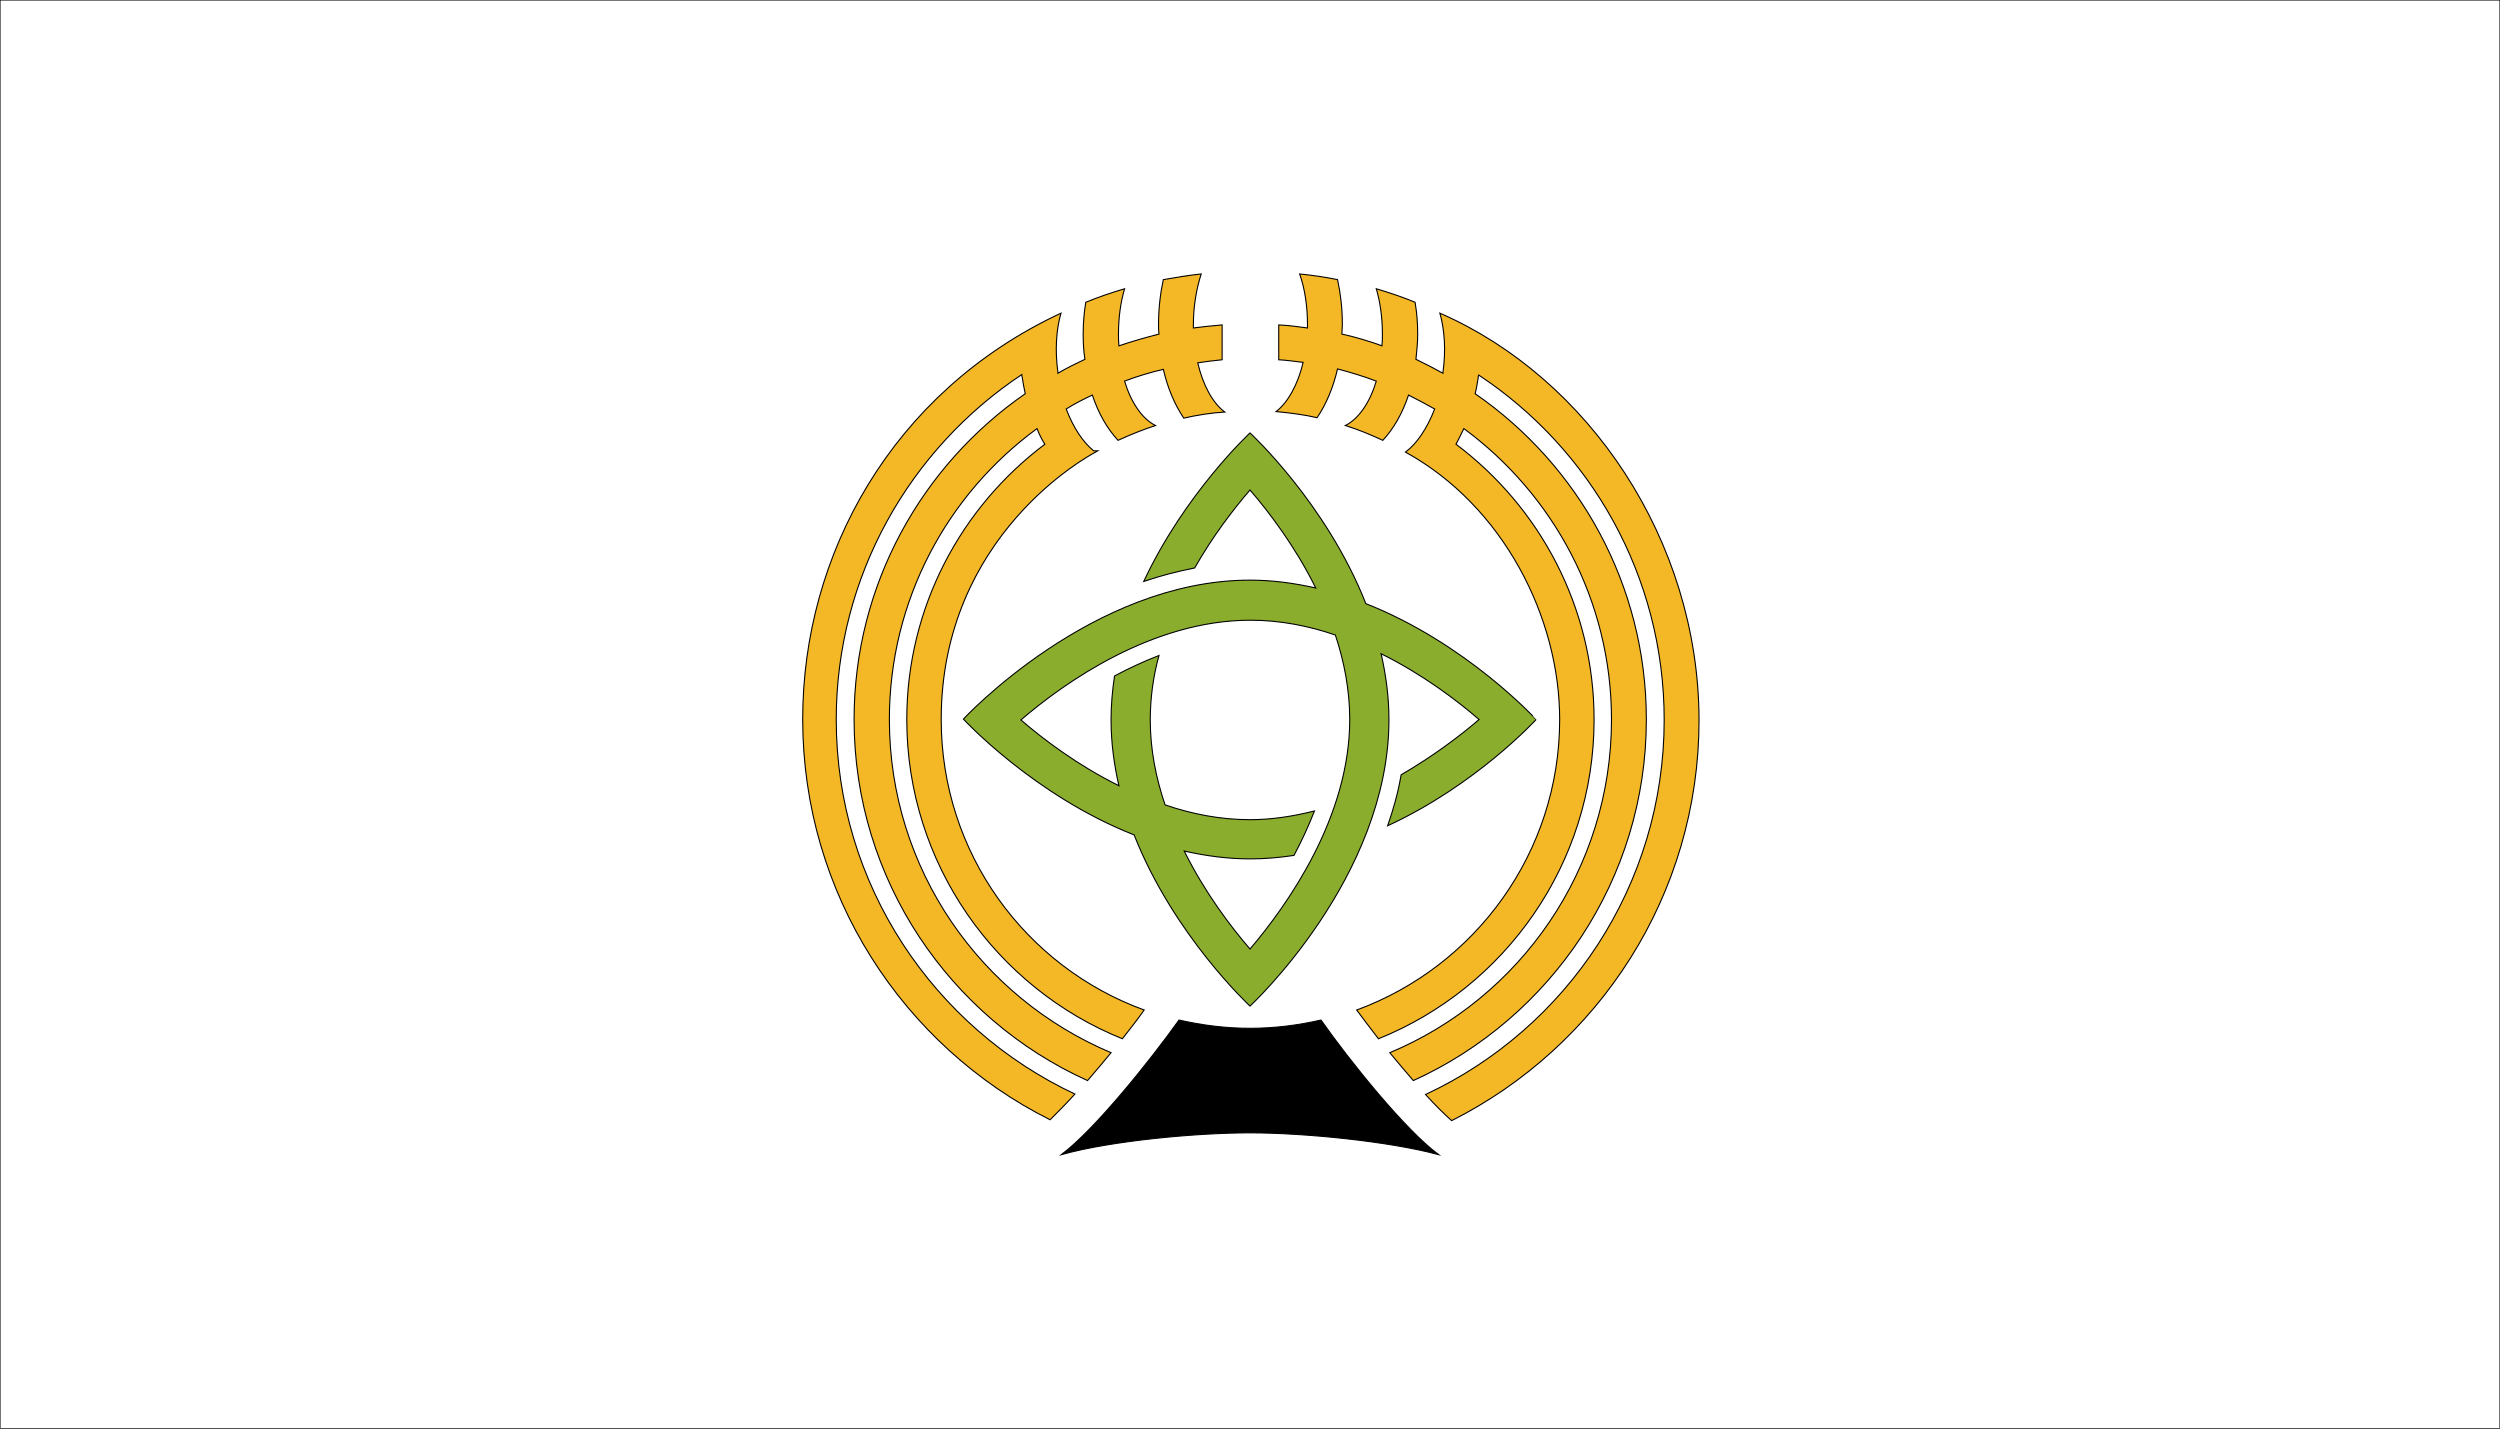 <?xml version="1.0"?>
<!-- Generator: Adobe Illustrator 18.0.0, SVG Export Plug-In . SVG Version: 6.00 Build 0)  -->
<svg
    xmlns="http://www.w3.org/2000/svg"
    xmlns:xlink="http://www.w3.org/1999/xlink"
    xmlns:svg="http://www.w3.org/2000/svg"
    xmlns:inkscape="http://www.inkscape.org/namespaces/inkscape"
    xmlns:sodipodi="http://sodipodi.sourceforge.net/DTD/sodipodi-0.dtd"
    xmlns:ns1="http://sozi.baierouge.fr"
    xmlns:dc="http://purl.org/dc/elements/1.1/"
    xmlns:cc="http://web.resource.org/cc/"
    xmlns:rdf="http://www.w3.org/1999/02/22-rdf-syntax-ns#"
    version="1.1"
    id="Layer_2"
    x="0px"
    y="0px"
    viewBox="0 0 574 328"
    style="enable-background:new 0 0 574 328;"
    xml:space="preserve"
  >
<rect x="0" y="0" width="574" height="328" fill="#333333" stroke="none"/>
<style
      type="text/css"
    >
	.st0{fill:#FFFFFF;stroke:#000000;stroke-width:0.25;stroke-miterlimit:10;}
	.st1{fill:#8AAD2D;stroke:#000000;stroke-width:0.25;stroke-miterlimit:10;}
	.st2{fill:#F4B726;stroke:#000000;stroke-width:0.25;stroke-miterlimit:10;}
	.st3{stroke:#000000;stroke-width:0.25;stroke-miterlimit:10;}
</style
  >
<rect
      class="st0"
      width="574"
      height="328"
  />
<g
    >
	<path
        class="st1"
        d="M313.6,138.6c-9.1-23.1-26.6-39.2-26.6-39.2s-14.9,13.8-24.4,34.1c3.8-1.3,7.7-2.3,11.7-3.1   c4.2-7.4,9-13.6,12.7-17.9c4.4,5.1,10.4,13,15.1,22.5c-4.9-1.1-9.9-1.8-15.1-1.8c-36.3,0-65.8,31.9-65.8,31.9s16.1,17.5,39.2,26.6   C269.5,214.8,287,231,287,231s31.9-29.5,31.9-65.8c0-5.2-0.7-10.3-1.8-15.1c9.5,4.7,17.4,10.7,22.5,15.1   c-4.3,3.7-10.5,8.4-17.9,12.7c-0.7,4.1-1.8,8-3.1,11.7c20.4-9.4,34.1-24.4,34.1-24.4S336.7,147.7,313.6,138.6z M309.9,165.2   c0,22.5-14.4,42.7-22.9,52.7c-4.4-5.1-10.4-13-15.1-22.5c4.9,1.1,9.9,1.8,15.1,1.8c3.4,0,6.8-0.3,10.1-0.8   c1.7-3.2,3.3-6.6,4.7-10.2c-4.8,1.2-9.7,2-14.8,2c-6.8,0-13.4-1.3-19.5-3.4c-2.1-6.2-3.4-12.7-3.4-19.5c0-5.1,0.7-10.1,2-14.8   c-3.6,1.4-7,3-10.2,4.7c-0.5,3.3-0.8,6.7-0.8,10.1c0,5.2,0.7,10.3,1.8,15.1c-9.5-4.7-17.4-10.7-22.5-15.1   c9.9-8.5,30.1-22.9,52.7-22.9c6.8,0,13.4,1.3,19.5,3.4C308.6,151.8,309.9,158.4,309.9,165.2z"
    />
	<g
      >
		<path
          class="st2"
          d="M246.8,251.2c-32.3-15.2-54.8-48-54.8-86c0-33,17-62.2,42.6-79.2c0,0.2,0,0.4,0.1,0.6    c0.2,1.3,0.4,2.5,0.7,3.8c-23.7,16.4-39.3,43.8-39.3,74.8c0,36.8,22,68.6,53.6,82.9c1.8-2.1,3.6-4.2,5.4-6.4    c-29.9-12.6-50.9-42.1-50.9-76.5c0-27.4,13.3-51.7,33.9-66.8c0.5,1.3,1.1,2.5,1.8,3.6c-19.2,14.4-31.7,37.4-31.7,63.2    c0,33.1,20.5,61.6,49.5,73.3c1.8-2.3,3.6-4.6,5-6.6c-27.2-9.9-46.6-36-46.6-66.7c0-42.5,34.2-60.7,35.1-61.2    c0.3-0.2,0.6-0.3,0.9-0.5l-1,0c-2.5-2-4.7-5.4-6.3-9.6c1.9-1.2,3.9-2.2,6-3.2c1.4,4.2,3.4,7.7,5.9,10.4c2.8-1.3,5.6-2.4,8.6-3.4    c-3-1.5-5.6-5.2-7.1-10.2c2.9-1.1,5.9-2,8.9-2.7c1,4.3,2.6,8.1,4.7,11.2c3.1-0.7,6.2-1.2,9.4-1.4c-2.8-2.1-5-6.2-6.2-11.3    c1.9-0.3,3.7-0.5,5.6-0.7v-8c-2.2,0.2-4.4,0.4-6.6,0.7c0-0.2,0-0.5,0-0.7c0-4.3,0.7-8.3,1.8-11.7c-2.9,0.3-5.8,0.8-8.7,1.3    c-0.7,3.2-1.1,6.7-1.1,10.3c0,0.8,0,1.5,0.1,2.2c-3.1,0.8-6.2,1.7-9.2,2.7c-0.1-0.9-0.1-1.8-0.1-2.7c0-3.8,0.5-7.3,1.4-10.4    c-3,0.9-6,1.9-8.9,3.1c-0.4,2.3-0.6,4.8-0.6,7.3c0,2,0.1,4,0.4,5.8c-2.1,1-4.2,2-6.2,3.2c0-0.1,0-0.2,0-0.2    c-0.7-5-0.4-9.8,0.7-13.6c-39,18.2-59.3,55.7-59.3,93.2c0,40.2,23.1,75.1,56.8,92C242.6,255.6,244.7,253.5,246.8,251.2z"
      />
		<path
          class="st2"
          d="M330.6,71.9c1.1,3.9,1.4,8.6,0.7,13.6c0,0.1,0,0.2,0,0.2c-2-1.1-4.1-2.2-6.2-3.2c0.2-1.9,0.4-3.8,0.4-5.8    c0-2.6-0.2-5-0.6-7.3c-2.9-1.2-5.9-2.2-8.9-3.1c0.9,3.1,1.4,6.6,1.4,10.4c0,0.9,0,1.8-0.1,2.7c-3-1.1-6.1-2-9.2-2.7    c0-0.7,0.1-1.5,0.1-2.2c0-3.7-0.4-7.1-1.1-10.3c-2.9-0.6-5.8-1-8.7-1.3c1.2,3.4,1.8,7.4,1.8,11.7c0,0.2,0,0.4,0,0.7    c-2.2-0.3-4.4-0.6-6.6-0.7v8c1.9,0.1,3.8,0.4,5.6,0.6c-1.2,5.1-3.5,9.2-6.2,11.3c3.2,0.3,6.4,0.7,9.4,1.4    c2.1-3.1,3.7-6.9,4.7-11.2c3,0.8,6,1.7,8.9,2.8c-1.5,5-4.1,8.7-7.1,10.2c2.9,0.9,5.8,2.1,8.6,3.4c2.5-2.7,4.5-6.2,5.9-10.4    c2,1,4,2.1,6,3.2c-1.7,4.4-4.1,8-6.7,9.9c22.5,12.4,35.4,38,35.4,61.4c0,30.6-19.4,56.7-46.6,66.7c1.5,2,3.2,4.3,5,6.6    c29-11.7,49.5-40.1,49.5-73.3c0-25.8-12.5-48.8-31.7-63.2c0.6-1.1,1.2-2.4,1.8-3.6c20.5,15.1,33.9,39.4,33.9,66.8    c0,34.4-21,64-50.9,76.5c1.8,2.2,3.6,4.3,5.4,6.4C356,233.8,378,202,378,165.2c0-31-15.6-58.4-39.3-74.8c0.3-1.2,0.5-2.5,0.7-3.7    c0-0.2,0-0.4,0.1-0.6c25.7,17,42.6,46.2,42.6,79.2c0,38-22.4,70.9-54.8,86c2.1,2.3,4.2,4.4,6,6c33.7-17,56.8-51.8,56.8-92    C390,124,364.7,86.8,330.6,71.9z"
      />
	</g
    >
	<path
        class="st3"
        d="M303.3,234.2c-5.2,1.2-10.7,1.9-16.3,1.9s-11-0.7-16.3-1.9c-6.7,9.4-19.3,25.1-27,30.9c11.5-3.2,31-5,43.3-5   s31.7,1.9,43.3,5C322.6,259.4,309.9,243.6,303.3,234.2z"
    />
</g
  >
</svg
>
